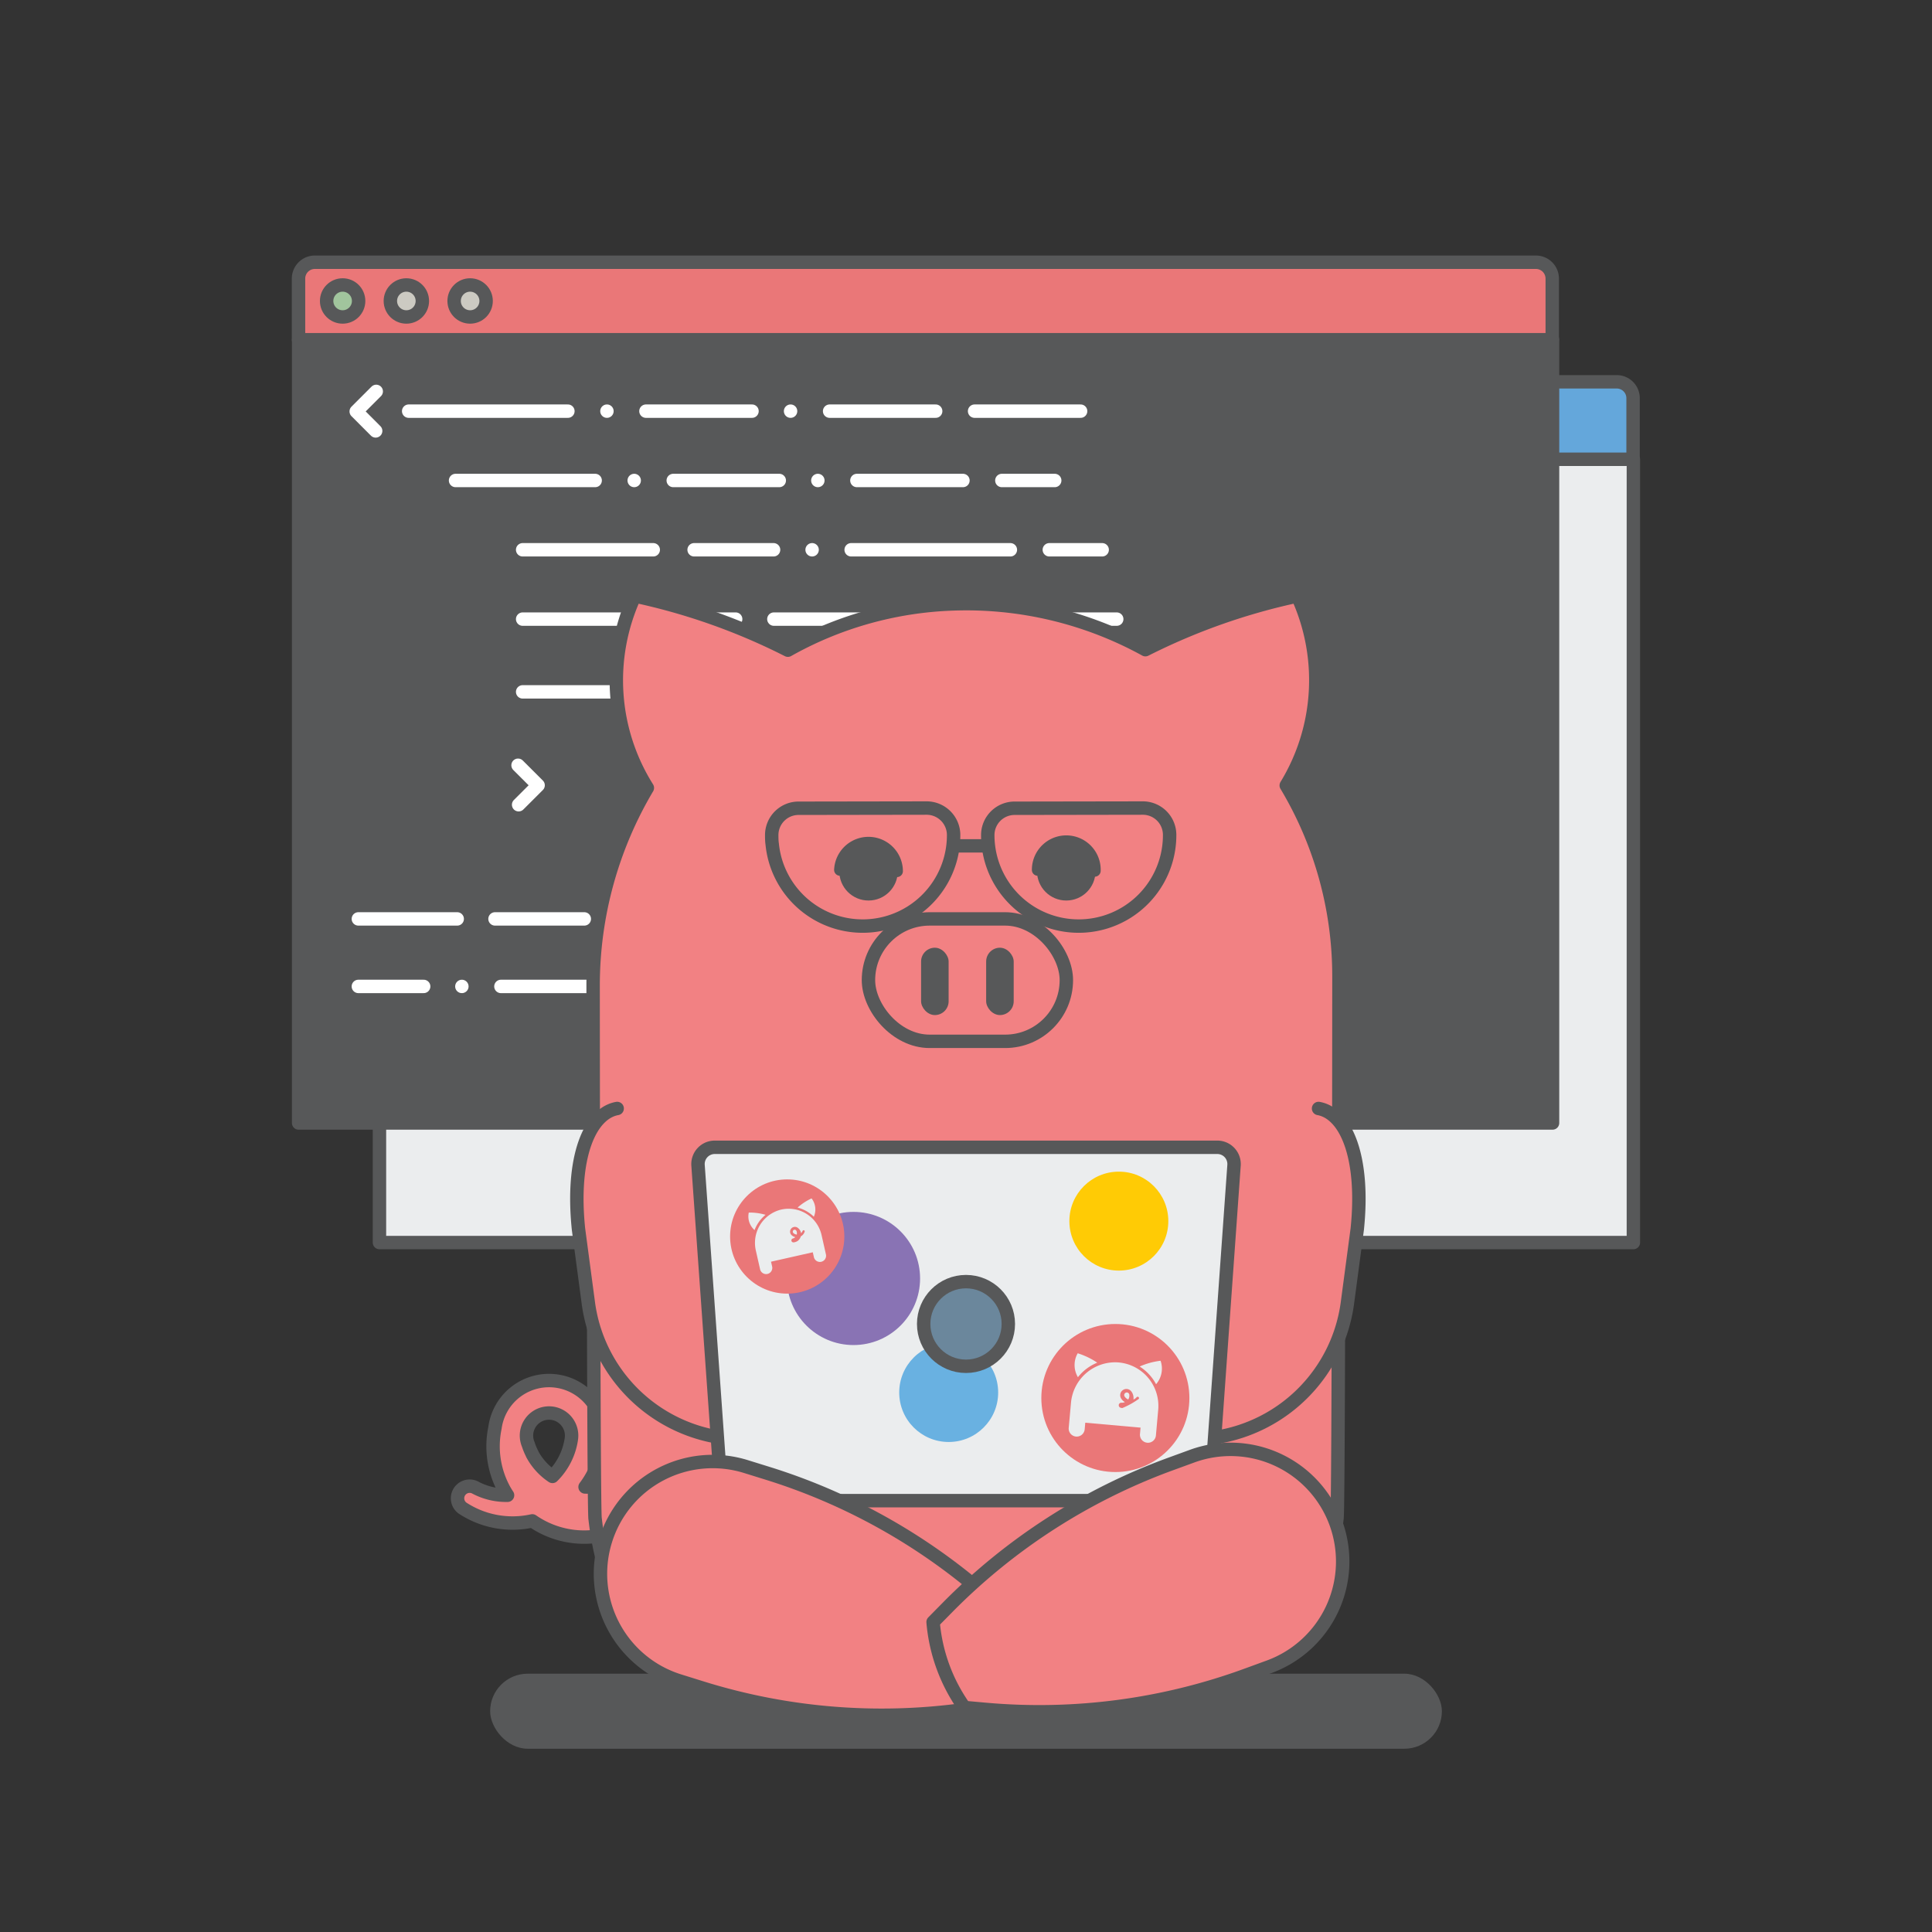 <svg xmlns="http://www.w3.org/2000/svg" viewBox="0 0 576 576"><rect x="0" y="0" width="576" height="576" fill="#333333" stroke="none"/><defs><style>.cls-1,.cls-6{fill:#575859;}.cls-11,.cls-2{fill:#ebedee;}.cls-15,.cls-16,.cls-2,.cls-3,.cls-4,.cls-5,.cls-6,.cls-8,.cls-9{stroke:#575859;}.cls-2,.cls-3,.cls-4,.cls-5,.cls-6,.cls-7,.cls-8,.cls-9{stroke-linecap:round;stroke-linejoin:round;}.cls-15,.cls-16,.cls-2,.cls-3,.cls-4,.cls-5,.cls-6,.cls-7,.cls-8,.cls-9{stroke-width:4px;}.cls-3{fill:#64a7db;}.cls-4{fill:#a1c59d;}.cls-5{fill:#cccac2;}.cls-16,.cls-7{fill:none;}.cls-7{stroke:#fff;}.cls-10,.cls-8{fill:#ea7778;}.cls-9{fill:#f28183;}.cls-12{fill:#8973b4;}.cls-13{fill:#ffcb05;}.cls-14{fill:#69b1e1;}.cls-15{fill:#6b879c;}.cls-15,.cls-16{stroke-miterlimit:10;}</style></defs><title>_.dev</title><g id="BGs"><rect class="cls-1" x="146.13" y="498.99" width="283.75" height="22.37" rx="11.19"/></g><g id="Layer_1" data-name="Layer 1"><rect class="cls-2" x="113.13" y="136.92" width="373.84" height="233.53"/><path class="cls-3" d="M118,113.83H482a4.88,4.88,0,0,1,4.88,4.88v18.22a0,0,0,0,1,0,0H113.13a0,0,0,0,1,0,0V118.71a4.88,4.88,0,0,1,4.88-4.88Z"/><circle class="cls-4" cx="126.26" cy="125.38" r="4.77"/><circle class="cls-5" cx="145.26" cy="125.38" r="4.77"/><circle class="cls-5" cx="164.26" cy="125.38" r="4.77"/><rect class="cls-6" x="89.03" y="101.27" width="373.84" height="233.53"/><polyline class="cls-7" points="112.17 116.69 106.2 122.66 112 128.47"/><polyline class="cls-7" points="154.45 228.15 160.43 234.12 154.62 239.92"/><line class="cls-7" x1="121.84" y1="122.58" x2="169.31" y2="122.58"/><line class="cls-7" x1="180.95" y1="122.58" x2="180.95" y2="122.58"/><line class="cls-7" x1="192.58" y1="122.58" x2="224.2" y2="122.58"/><line class="cls-7" x1="235.7" y1="122.58" x2="235.7" y2="122.58"/><line class="cls-7" x1="247.34" y1="122.58" x2="278.96" y2="122.58"/><line class="cls-7" x1="290.56" y1="122.58" x2="322.17" y2="122.58"/><line class="cls-7" x1="106.84" y1="273.96" x2="136.31" y2="273.96"/><line class="cls-7" x1="147.58" y1="273.96" x2="174.2" y2="273.96"/><line class="cls-7" x1="185.7" y1="273.96" x2="185.7" y2="273.96"/><line class="cls-7" x1="197.34" y1="273.96" x2="278.96" y2="273.96"/><line class="cls-7" x1="106.84" y1="294.09" x2="126.31" y2="294.09"/><line class="cls-7" x1="137.7" y1="294.09" x2="137.7" y2="294.09"/><line class="cls-7" x1="149.34" y1="294.09" x2="228.96" y2="294.09"/><line class="cls-7" x1="290.56" y1="273.96" x2="322.17" y2="273.96"/><line class="cls-7" x1="155.82" y1="184.58" x2="219.33" y2="184.58"/><line class="cls-7" x1="230.72" y1="184.58" x2="270.26" y2="184.58"/><line class="cls-7" x1="281.76" y1="184.58" x2="281.76" y2="184.58"/><line class="cls-7" x1="293.4" y1="184.58" x2="332.94" y2="184.58"/><line class="cls-7" x1="135.82" y1="143.25" x2="177.44" y2="143.25"/><line class="cls-7" x1="189.08" y1="143.25" x2="189.08" y2="143.25"/><line class="cls-7" x1="200.72" y1="143.25" x2="232.33" y2="143.25"/><line class="cls-7" x1="243.83" y1="143.25" x2="243.83" y2="143.25"/><line class="cls-7" x1="255.47" y1="143.25" x2="287.09" y2="143.25"/><line class="cls-7" x1="298.69" y1="143.25" x2="314.45" y2="143.25"/><line class="cls-7" x1="155.82" y1="206.27" x2="199.51" y2="206.27"/><line class="cls-7" x1="211.01" y1="206.27" x2="211.01" y2="206.27"/><line class="cls-7" x1="222.65" y1="206.27" x2="270.12" y2="206.27"/><line class="cls-7" x1="155.82" y1="163.91" x2="194.76" y2="163.91"/><line class="cls-7" x1="206.94" y1="163.91" x2="230.63" y2="163.91"/><line class="cls-7" x1="242.12" y1="163.91" x2="242.12" y2="163.91"/><line class="cls-7" x1="253.76" y1="163.91" x2="301.23" y2="163.91"/><line class="cls-7" x1="312.84" y1="163.91" x2="328.6" y2="163.91"/><path class="cls-8" d="M93.9,78.18h364a4.88,4.88,0,0,1,4.88,4.88v18.22a0,0,0,0,1,0,0H89a0,0,0,0,1,0,0V83.06A4.88,4.88,0,0,1,93.9,78.18Z"/><circle class="cls-4" cx="102.15" cy="89.73" r="4.77"/><circle class="cls-5" cx="121.15" cy="89.73" r="4.77"/><circle class="cls-5" cx="140.16" cy="89.73" r="4.77"/><path class="cls-9" d="M183.43,441.32h0a18.42,18.42,0,0,1-9,2,27.2,27.2,0,0,0,5.14-12,16.26,16.26,0,1,0-32-5.64,27,27,0,0,0,2.61,18.22c.35.66.74,1.28,1.14,1.89a19.62,19.62,0,0,1-9.49-2.22,3.61,3.61,0,0,0-3.62,6.25,27.19,27.19,0,0,0,20.49,3.61A27.18,27.18,0,0,0,187,455.06c1-.54,2.13-1.35,2.85-1.79m-31.15-19.76a18.06,18.06,0,0,1-1.21-2.89,6.73,6.73,0,1,1,12.88-1.8h0a19.68,19.68,0,0,1-5.66,11.35A18.44,18.44,0,0,1,158.67,433.51Z"/><path class="cls-9" d="M384.59,492.55a93.9,93.9,0,0,0,14-39.77c.53.53.6-161.62.6-161.62a110.61,110.61,0,0,0-15.71-57,60.28,60.28,0,0,0,3.34-56.47,187.44,187.44,0,0,0-45.33,16A110.81,110.81,0,0,0,284,180.05a107.77,107.77,0,0,0-49.1,13.79,187.14,187.14,0,0,0-45.66-16.15A60.28,60.28,0,0,0,193,234.9a115.4,115.4,0,0,0-16.17,58.93s.1,158.44.6,159a93.9,93.9,0,0,0,14,39.77h0a379.58,379.58,0,0,0,193.18,0Z"/><rect class="cls-9" x="258.92" y="273.96" width="59" height="36.5" rx="18.25"/><rect class="cls-1" x="274.61" y="282.55" width="8.21" height="20.08" rx="4.11"/><rect class="cls-1" x="294.01" y="282.55" width="8.21" height="20.08" rx="4.11"/><circle class="cls-1" cx="317.89" cy="259.76" r="8.72"/><path class="cls-1" d="M309.36,261.1a1.76,1.76,0,0,0,1.8-1.72,6.73,6.73,0,1,1,13.46.31,1.77,1.77,0,0,0,3.53.08,10.26,10.26,0,1,0-20.51-.47A1.75,1.75,0,0,0,309.36,261.1Z"/><circle class="cls-1" cx="258.94" cy="259.76" r="8.72"/><path class="cls-1" d="M250.4,261.1a1.76,1.76,0,0,0,1.81-1.72,6.73,6.73,0,1,1,13.46.31,1.76,1.76,0,1,0,3.52.08,10.26,10.26,0,0,0-20.51-.47A1.76,1.76,0,0,0,250.4,261.1Z"/><path class="cls-9" d="M218.05,363.48l1.41,11.13a9.76,9.76,0,0,0,10.91,8.46l-.05,0,14.79-.85a46.13,46.13,0,0,1,49.89,40,3.56,3.56,0,0,1-4.27,3.89l-1.4-.29a20.35,20.35,0,0,0-5.93-.36l-55.81,3.25h.1a46.83,46.83,0,0,1-52.33-40.59l-2.89-21.69c-2.21-21.45,3.36-34.48,11.53-35.95h0"/><path class="cls-9" d="M359.06,363.48l-1.4,11.13a9.76,9.76,0,0,1-10.91,8.46l.05,0-14.8-.85a46.12,46.12,0,0,0-49.88,40,3.56,3.56,0,0,0,4.27,3.89l1.39-.29a20.37,20.37,0,0,1,5.93-.36l55.82,3.25h-.1a46.83,46.83,0,0,0,52.33-40.59l2.89-21.69c2.21-21.45-3.37-34.48-11.54-35.95h0"/><path class="cls-2" d="M360.78,447.4H215.22l-7.11-100a5,5,0,0,1,5-5.35H362.91a5,5,0,0,1,5,5.35Z"/><circle class="cls-10" cx="332.53" cy="416.8" r="22.07"/><path class="cls-11" d="M327.13,406.26a22.26,22.26,0,0,0-5.83-2.8,7.1,7.1,0,0,0,.07,7.14A14,14,0,0,1,327.13,406.26Z"/><path class="cls-11" d="M344.67,412.69a7.12,7.12,0,0,0,1.34-7,21.86,21.86,0,0,0-6.24,1.72A14,14,0,0,1,344.67,412.69Z"/><path class="cls-11" d="M336,415.15a.78.78,0,0,0-.83.7.77.77,0,0,0,.1.45h0a2.26,2.26,0,0,0,1.1.94,2.12,2.12,0,0,0,.33-1,2.16,2.16,0,0,0,0-.36A.77.77,0,0,0,336,415.15Z"/><path class="cls-11" d="M333,406.16a13.25,13.25,0,0,0-13.71,12.17l-.66,7.31a2.39,2.39,0,1,0,4.76.42l.17-1.9,16.48,1.47-.17,1.91a2.38,2.38,0,0,0,4.75.43l.68-7.62A13,13,0,0,0,333,406.16Zm6.5,10.91a24,24,0,0,1-4.89,2.72,3.38,3.38,0,0,1-.38-.06.78.78,0,0,1-.69-.83.76.76,0,0,1,.83-.7h0a2,2,0,0,0,1-.19,3,3,0,0,1-1.07-1,1.83,1.83,0,0,1-.32-1.22,1.85,1.85,0,0,1,2-1.68,1.88,1.88,0,0,1,1.42.88,3.18,3.18,0,0,1,.54,2,1.87,1.87,0,0,1,0,.25,2.24,2.24,0,0,0,.9-.65.41.41,0,0,1,.66.49Z"/><circle class="cls-12" cx="254.46" cy="381.16" r="19.85"/><circle class="cls-13" cx="333.57" cy="364.06" r="14.75"/><circle class="cls-14" cx="282.84" cy="415.16" r="14.75"/><circle class="cls-10" cx="234.7" cy="368.65" r="17.03"/><path class="cls-11" d="M228.24,362.18a17.05,17.05,0,0,0-5-.67,5.5,5.5,0,0,0,0,2.32,5.43,5.43,0,0,0,1.72,2.9A10.89,10.89,0,0,1,228.24,362.18Z"/><path class="cls-11" d="M242.64,362.75a5.42,5.42,0,0,0-.68-5.46,17.07,17.07,0,0,0-4.17,2.73A10.85,10.85,0,0,1,242.64,362.75Z"/><path class="cls-11" d="M236.82,366.62a.59.59,0,0,0-.44.71.56.56,0,0,0,.17.31h0a1.79,1.79,0,0,0,1,.43,1.62,1.62,0,0,0,0-.79,1.14,1.14,0,0,0-.09-.26A.6.6,0,0,0,236.82,366.62Z"/><path class="cls-11" d="M232.55,360.71a10.22,10.22,0,0,0-7.19,12.19l1.25,5.52a1.84,1.84,0,1,0,3.59-.82l-.33-1.44,12.45-2.81.33,1.44a1.84,1.84,0,1,0,3.59-.81l-1.3-5.76A10.06,10.06,0,0,0,232.55,360.71Zm7.35,6.48a2.4,2.4,0,0,1-1.16,1.42,2.36,2.36,0,0,1-1.78,1.73,1.87,1.87,0,0,1-.3.05.6.6,0,0,1-.7-.45.59.59,0,0,1,.44-.71h0a1.59,1.59,0,0,0,.71-.39,2.48,2.48,0,0,1-1-.5,1.43,1.43,0,0,1,.56-2.53,1.4,1.4,0,0,1,1.25.31,2.38,2.38,0,0,1,.87,1.36,1.62,1.62,0,0,1,0,.19,1.73,1.73,0,0,0,.5-.69.31.31,0,0,1,.39-.19A.32.32,0,0,1,239.9,367.19Z"/><circle class="cls-15" cx="288" cy="394.72" r="12.62"/><path class="cls-9" d="M297.35,478.74l4.52,4.15h0a51.39,51.39,0,0,1-8,25.85l0,.05-6.07.86a180.23,180.23,0,0,1-78.55-6.43l-6.76-2.11a33.42,33.42,0,0,1-21.95-41.86h0a33.43,33.43,0,0,1,41.89-22l6.73,2.09A180,180,0,0,1,297.35,478.74Z"/><path class="cls-9" d="M282.5,479.22l-4.31,4.37h0A51.42,51.42,0,0,0,287.48,509l0,.06,6.11.55a179.92,179.92,0,0,0,78.14-10.25l6.65-2.43a33.44,33.44,0,0,0,19.89-42.88h0a33.44,33.44,0,0,0-42.91-19.9l-6.63,2.42A180.19,180.19,0,0,0,282.5,479.22Z"/><path class="cls-16" d="M294.49,248.86a26.23,26.23,0,0,0,.13,2.78,27.11,27.11,0,0,0,54.09-2.76v-.08a8,8,0,0,0-8.12-7.89l-38,.06A8,8,0,0,0,294.49,248.86Z"/><path class="cls-16" d="M230.08,248.86c0,.91,0,1.84.14,2.78a27.11,27.11,0,0,0,54.09-2.76v-.08a8.06,8.06,0,0,0-8.13-7.89l-38,.06A8,8,0,0,0,230.08,248.86Z"/><line class="cls-9" x1="285.16" y1="252.18" x2="294.49" y2="252.18"/></g></svg>